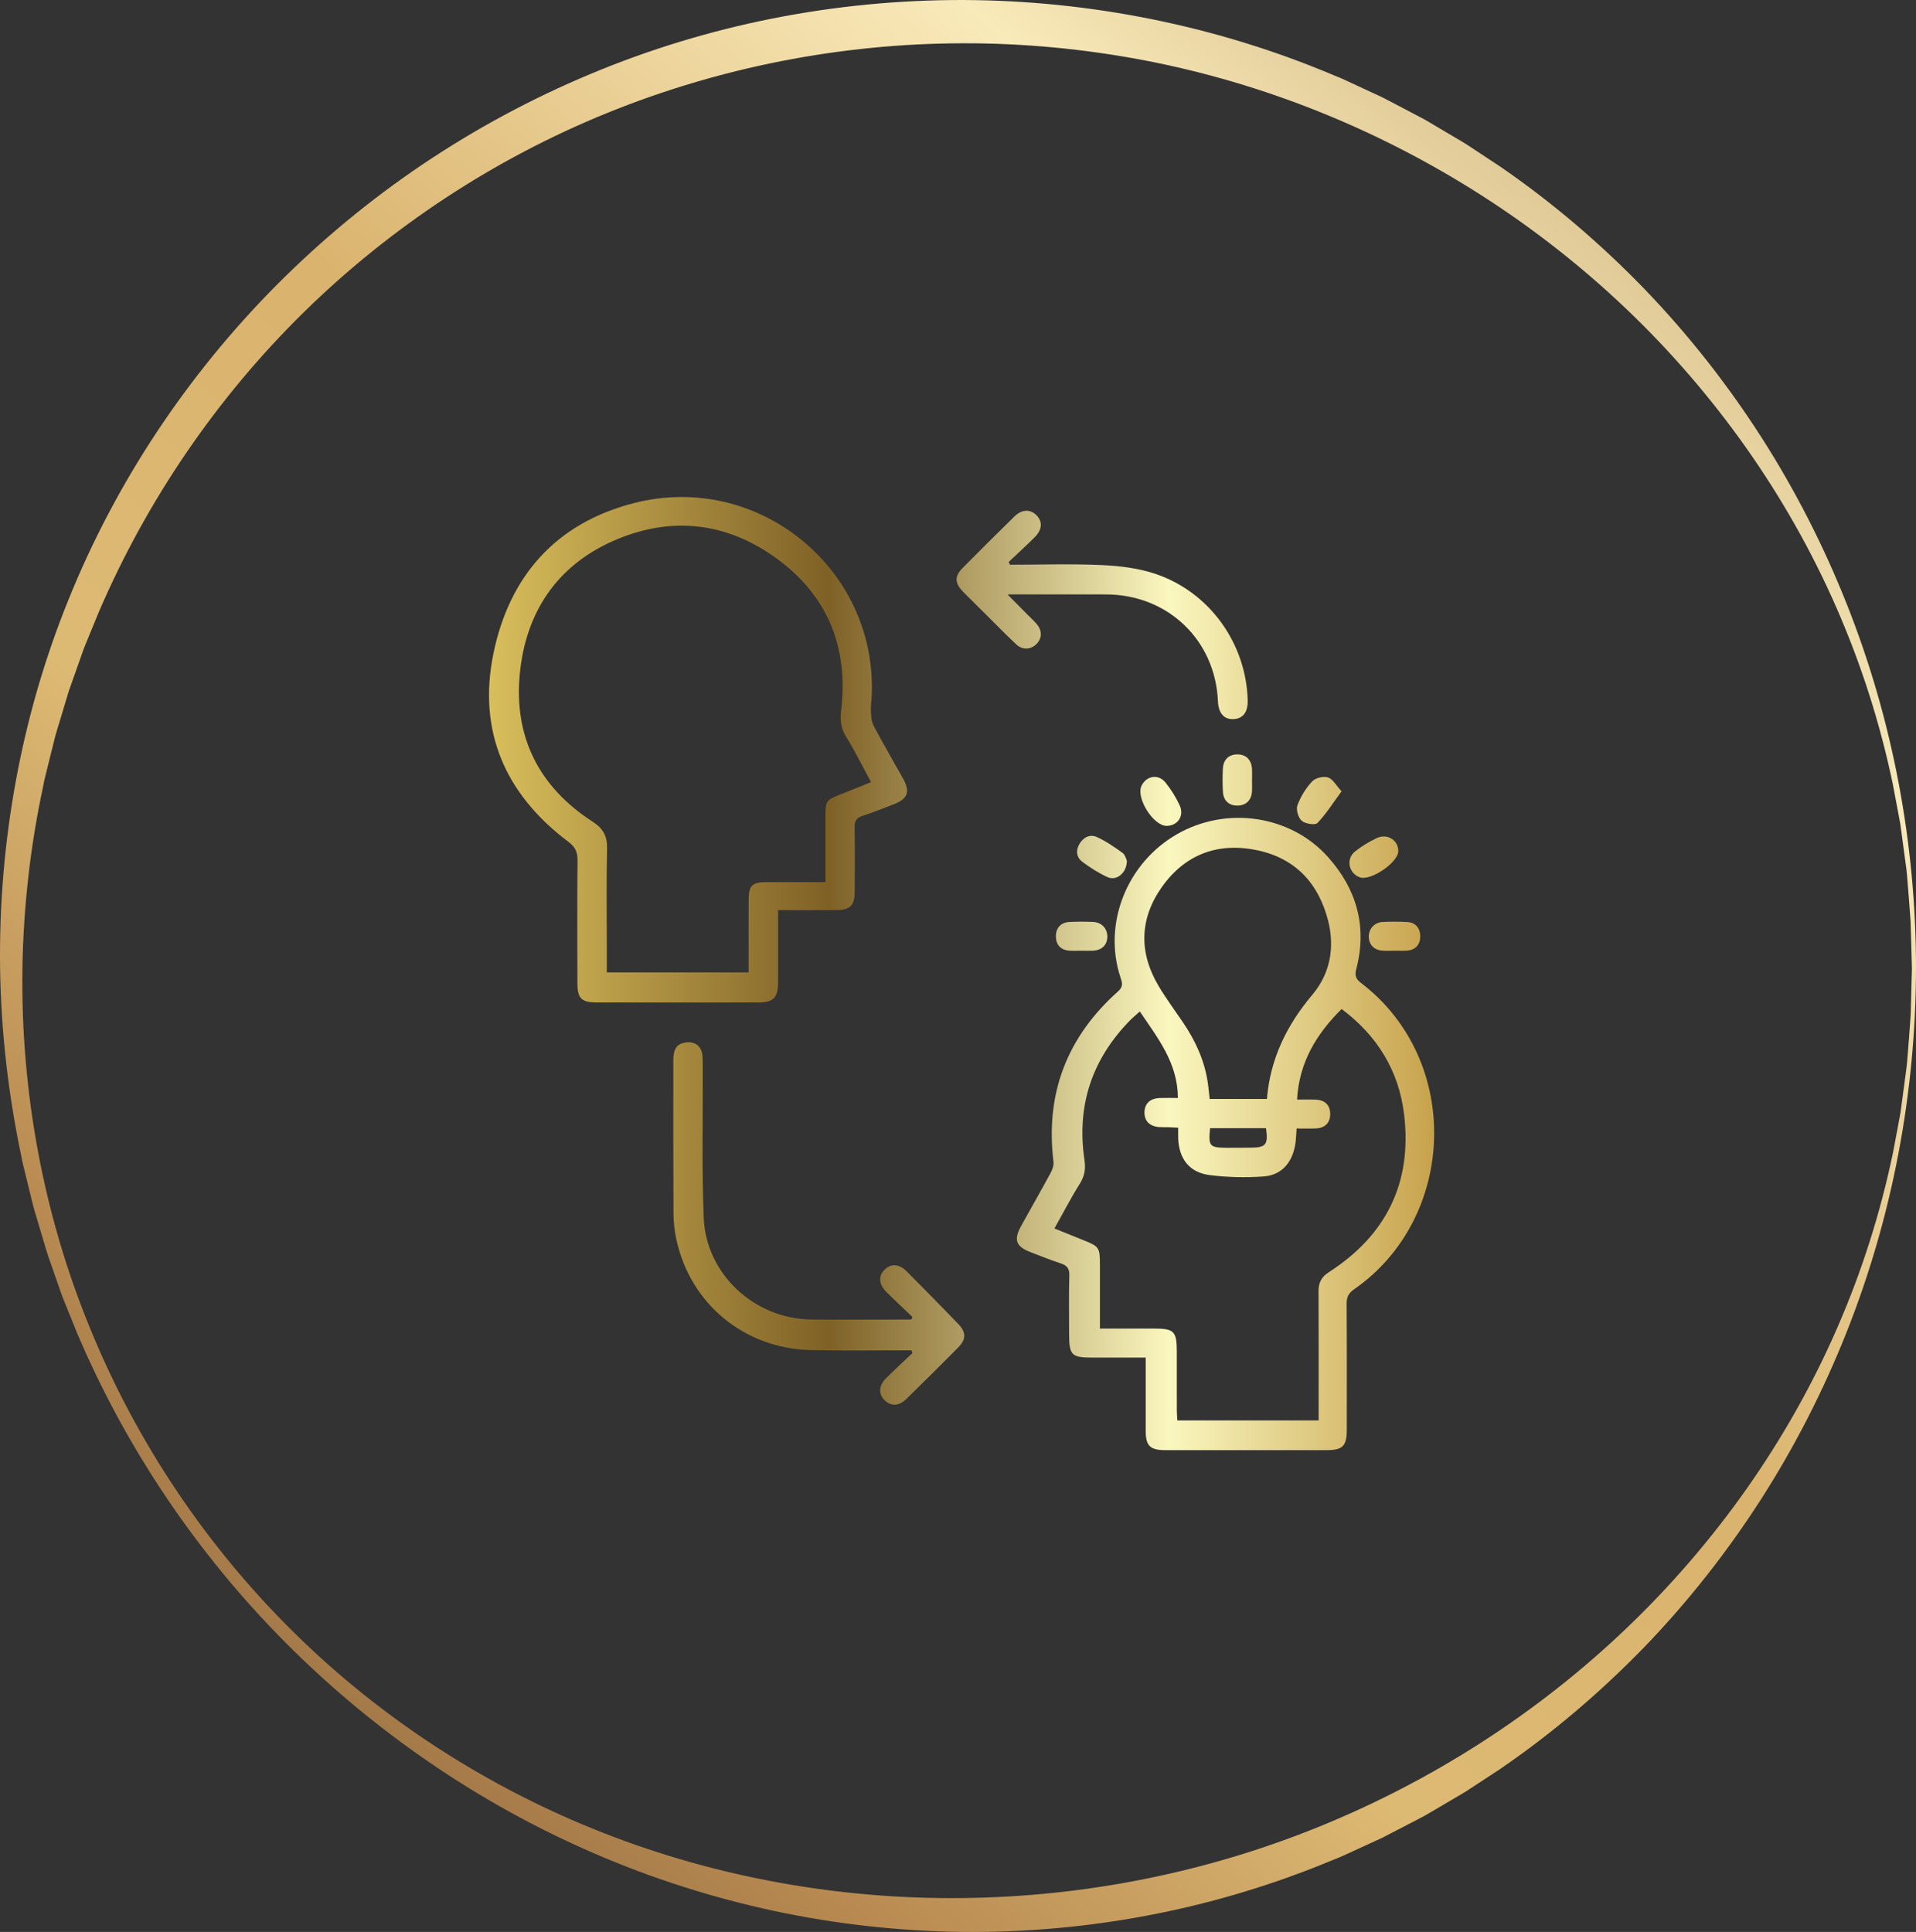 <svg xmlns="http://www.w3.org/2000/svg" width="239" height="241" viewBox="0 0 239 241" fill="none"><rect x="0" y="0" width="239" height="241" fill="#333333" stroke="none"/><g clip-path="url(#clip0_576_4514)"><path d="M239.001 120.795C238.977 136.288 236.069 151.778 230.322 166.236C227.451 173.463 223.893 180.437 219.677 187.017C215.454 193.593 210.587 199.782 205.138 205.437C199.671 211.073 193.649 216.212 187.139 220.667L184.665 222.293L183.424 223.102C183.014 223.376 182.601 223.645 182.17 223.888L179.618 225.389L178.341 226.138L177.7 226.512L177.046 226.856L174.416 228.222L173.101 228.903L172.444 229.244L171.77 229.554L169.075 230.792C168.174 231.196 167.289 231.641 166.361 231.985C159.064 235.034 151.446 237.344 143.675 238.848C135.904 240.359 127.983 241.074 120.077 241C112.174 240.902 104.284 240.029 96.574 238.383C88.864 236.73 81.33 234.323 74.122 231.203C59.695 224.977 46.586 215.936 35.585 204.878C24.585 193.809 15.722 180.667 9.629 166.323L8.534 163.615C8.178 162.708 7.779 161.818 7.477 160.89L6.514 158.132C6.203 157.208 5.847 156.3 5.596 155.356L4.762 152.554C4.495 151.616 4.179 150.692 3.969 149.741L3.275 146.901L2.929 145.482L2.759 144.77L2.62 144.052C1.021 136.41 0.126 128.613 0.011 120.795C-0.199 105.164 2.617 89.411 8.538 74.822C14.421 60.219 23.324 46.82 34.46 35.6C40.032 29.995 46.156 24.923 52.727 20.498C59.302 16.077 66.314 12.296 73.637 9.237C80.957 6.168 88.596 3.851 96.388 2.303C104.186 0.759 112.133 -0.007 120.074 4.41803e-05C135.958 0.051 151.839 3.231 166.435 9.413C167.364 9.76 168.248 10.212 169.15 10.62L171.844 11.871L172.518 12.185L173.176 12.529L174.491 13.217L177.117 14.596L177.771 14.944L178.409 15.321L179.686 16.077L182.238 17.587C182.669 17.83 183.079 18.104 183.492 18.377L184.729 19.193L187.2 20.825C193.703 25.304 199.722 30.453 205.182 36.106C210.631 41.771 215.495 47.967 219.714 54.546C223.93 61.129 227.488 68.11 230.359 75.341C236.103 89.805 239.004 105.305 239.001 120.799V120.795ZM238.492 120.795L238.33 115.011C238.204 113.089 238.035 111.167 237.886 109.244C237.855 108.762 237.781 108.287 237.72 107.808L237.527 106.374L237.14 103.508C237.106 103.268 237.079 103.029 237.042 102.793L236.91 102.081L236.645 100.661L236.11 97.822C234.534 90.278 232.182 82.902 229.098 75.857C222.94 61.753 213.864 49.012 202.799 38.477C191.724 27.938 178.659 19.601 164.554 13.938C157.502 11.109 150.185 8.947 142.726 7.521C135.266 6.104 127.675 5.379 120.08 5.399C104.891 5.433 89.739 8.397 75.681 14.117C61.623 19.834 48.704 28.339 37.866 38.979C27.032 49.626 18.315 62.404 12.313 76.373L11.232 79.01C10.88 79.894 10.483 80.761 10.188 81.664L9.239 84.352C8.931 85.253 8.578 86.136 8.328 87.057L7.504 89.789C7.24 90.703 6.925 91.603 6.718 92.534L6.03 95.306L5.688 96.692L5.518 97.387L5.383 98.088C3.783 105.538 2.922 113.153 2.797 120.795C2.58 136.072 5.379 151.454 11.222 165.662C17.014 179.888 25.771 192.926 36.741 203.721C47.711 214.526 60.911 223.021 75.193 228.62C89.478 234.232 104.813 236.943 120.074 236.774C135.338 236.606 150.524 233.584 164.629 227.837C178.731 222.097 191.778 213.72 202.843 203.158C213.902 192.602 222.974 179.857 229.132 165.743C232.216 158.695 234.565 151.316 236.134 143.768L236.669 140.929L236.933 139.506L237.066 138.794C237.103 138.555 237.13 138.315 237.164 138.079L237.547 135.212L237.737 133.779C237.798 133.3 237.872 132.825 237.903 132.342C238.052 130.42 238.218 128.498 238.34 126.576L238.492 120.792V120.795Z" fill="url(#paint0_linear_576_4514)"></path><path d="M142.908 169.355C140.631 169.355 138.503 169.355 136.375 169.355C133.622 169.355 133.359 169.09 133.359 166.3C133.359 163.9 133.312 161.501 133.385 159.101C133.41 158.228 133.086 157.856 132.309 157.6C131.038 157.181 129.792 156.68 128.539 156.197C126.722 155.5 126.417 154.662 127.375 152.931C128.593 150.727 129.849 148.545 131.047 146.328C131.276 145.905 131.466 145.363 131.409 144.906C130.375 136.421 133.096 129.346 139.47 123.667C140.146 123.065 139.984 122.585 139.768 121.93C137.548 115.236 140.548 107.656 146.821 104.061C153.021 100.508 161.003 101.684 165.68 106.94C169.245 110.944 170.551 115.595 169.191 120.845C168.985 121.646 169.074 122.081 169.759 122.607C182.482 132.313 181.66 151.997 168.909 160.832C168.208 161.318 167.97 161.825 167.976 162.661C168.014 167.892 167.999 173.123 167.995 178.357C167.995 180.384 167.488 180.898 165.5 180.898C158.773 180.901 152.05 180.901 145.324 180.898C143.469 180.898 142.917 180.353 142.914 178.515C142.905 175.529 142.914 172.539 142.914 169.358L142.908 169.355ZM131.517 153.24C132.753 153.741 133.879 154.201 135.011 154.652C137.136 155.5 137.203 155.589 137.203 157.843C137.203 160.429 137.203 163.011 137.203 165.732C139.537 165.732 141.744 165.732 143.948 165.732C146.466 165.732 146.789 166.06 146.793 168.614C146.793 171.054 146.793 173.492 146.796 175.932C146.796 176.348 146.837 176.768 146.859 177.19H164.485V175.838C164.485 170.919 164.501 166.003 164.472 161.084C164.466 160.038 164.818 159.306 165.715 158.729C172.917 154.107 176.155 147.551 175.153 139.07C174.503 133.564 171.788 129.185 167.352 125.868C164.19 129.005 162.049 132.546 161.796 137.168C162.623 137.168 163.365 137.143 164.104 137.175C165.313 137.225 165.953 137.894 165.928 139.029C165.902 140.098 165.265 140.725 164.111 140.769C163.337 140.801 162.56 140.775 161.739 140.775C161.694 141.409 161.678 141.876 161.628 142.339C161.358 144.865 159.972 146.587 157.632 146.757C155.399 146.918 153.116 146.87 150.896 146.587C148.365 146.265 147.062 144.553 146.97 142.018C146.954 141.595 146.97 141.17 146.97 140.681C146.501 140.656 146.152 140.627 145.803 140.618C145.407 140.605 145.01 140.627 144.617 140.599C143.402 140.511 142.74 139.839 142.762 138.748C142.781 137.657 143.466 137.011 144.69 136.97C145.426 136.944 146.161 136.967 146.932 136.967C146.913 132.59 144.424 129.506 142.182 126.177C141.706 126.606 141.309 126.927 140.957 127.287C136.197 132.145 134.279 137.941 135.268 144.651C135.433 145.757 135.316 146.675 134.704 147.649C133.594 149.412 132.639 151.269 131.529 153.246L131.517 153.24ZM158.035 137.093C158.444 132.086 160.502 127.889 163.698 124.096C165.925 121.453 166.518 118.206 165.668 114.857C164.488 110.203 161.59 107.057 156.791 106.057C151.92 105.042 147.81 106.59 144.941 110.638C142.131 114.602 142.036 118.846 144.55 123.046C145.48 124.597 146.561 126.057 147.576 127.555C149.092 129.796 150.214 132.205 150.633 134.895C150.747 135.623 150.81 136.358 150.896 137.093H158.035ZM157.92 140.738H150.944C150.725 142.995 150.868 143.159 153.014 143.181C154.001 143.191 154.99 143.169 155.976 143.165C157.917 143.162 158.215 142.793 157.92 140.738Z" fill="url(#paint1_linear_576_4514)"></path><path d="M97.058 113.533C97.058 116.655 97.058 119.6 97.058 122.545C97.058 124.443 96.484 125.051 94.606 125.051C87.88 125.064 81.151 125.064 74.425 125.051C72.528 125.048 72.027 124.541 72.024 122.655C72.014 117.541 71.996 112.423 72.04 107.309C72.049 106.272 71.748 105.647 70.879 104.995C62.989 99.061 59.567 91.156 61.553 81.504C63.535 71.878 69.338 65.234 79.124 62.747C94.489 58.837 109.27 70.8 108.75 86.549C108.725 87.296 108.604 88.044 108.636 88.788C108.661 89.381 108.712 90.04 108.982 90.547C110.161 92.77 111.436 94.946 112.66 97.147C113.564 98.777 113.231 99.66 111.474 100.334C110.184 100.829 108.906 101.359 107.589 101.775C106.797 102.024 106.591 102.447 106.603 103.235C106.651 105.909 106.632 108.586 106.616 111.263C106.606 112.956 106.042 113.517 104.32 113.53C101.951 113.552 99.582 113.536 97.058 113.536V113.533ZM108.655 97.569C107.567 95.57 106.632 93.662 105.515 91.862C104.862 90.809 104.783 89.819 104.922 88.636C105.833 80.959 103.384 74.533 97.14 69.863C90.772 65.102 83.666 64.285 76.419 67.511C69.373 70.648 65.583 76.488 64.844 84.011C64.071 91.878 67.194 98.143 73.898 102.482C75.221 103.336 75.76 104.279 75.725 105.843C75.63 109.97 75.693 114.104 75.693 118.234C75.693 119.247 75.693 120.259 75.693 121.302H93.382C93.382 120.795 93.382 120.369 93.382 119.94C93.382 117.345 93.37 114.747 93.389 112.152C93.401 110.484 93.871 110.043 95.504 110.043C97.403 110.043 99.303 110.043 101.199 110.043C101.77 110.043 102.344 110.043 102.969 110.043C102.969 107.211 102.969 104.578 102.969 101.946C102.969 99.88 103.007 99.83 104.884 99.079C106.089 98.597 107.295 98.115 108.655 97.569Z" fill="url(#paint2_linear_576_4514)"></path><path d="M113.821 164.288C112.74 163.254 111.643 162.238 110.58 161.182C109.616 160.224 109.543 159.174 110.333 158.392C111.145 157.584 112.166 157.651 113.139 158.634C115.277 160.791 117.408 162.954 119.517 165.139C120.544 166.202 120.541 167.066 119.507 168.109C117.37 170.266 115.217 172.407 113.044 174.529C112.125 175.428 111.113 175.447 110.33 174.661C109.569 173.898 109.603 172.855 110.504 171.95C111.582 170.865 112.714 169.834 113.824 168.781L113.685 168.45C113.279 168.45 112.87 168.45 112.464 168.45C108.668 168.444 104.869 168.513 101.076 168.415C92.815 168.201 86.114 162.645 84.37 154.624C84.138 153.555 84.015 152.445 84.012 151.351C83.977 144.982 83.989 138.609 83.993 132.24C83.993 130.846 84.427 130.225 85.47 130.055C86.65 129.86 87.513 130.471 87.617 131.657C87.687 132.439 87.655 133.227 87.659 134.015C87.687 139.99 87.538 145.975 87.785 151.944C88.074 158.928 94.106 164.509 101.13 164.594C105.31 164.644 109.489 164.603 113.669 164.603L113.821 164.297V164.288Z" fill="url(#paint3_linear_576_4514)"></path><path d="M125.996 70.446C129.823 70.446 133.657 70.317 137.475 70.493C139.737 70.598 142.077 70.885 144.202 71.613C150.925 73.912 155.44 80.296 155.637 87.34C155.678 88.813 155.085 89.623 153.912 89.702C152.694 89.784 151.99 88.989 151.924 87.466C151.591 79.833 145.67 74.173 137.973 74.151C133.981 74.138 129.988 74.151 125.675 74.151C126.623 75.11 127.397 75.892 128.171 76.677C128.558 77.068 128.973 77.437 129.329 77.859C130.039 78.701 129.985 79.685 129.237 80.388C128.539 81.047 127.534 81.1 126.773 80.391C125.475 79.18 124.242 77.903 122.983 76.655C122.032 75.712 121.067 74.775 120.132 73.817C119.079 72.735 119.047 71.894 120.075 70.853C122.209 68.693 124.366 66.555 126.535 64.43C127.451 63.532 128.485 63.491 129.259 64.244C130.074 65.039 130.026 66.064 129.056 67.028C128 68.078 126.896 69.084 125.815 70.109C125.875 70.222 125.932 70.336 125.992 70.449L125.996 70.446Z" fill="url(#paint4_linear_576_4514)"></path><path d="M140.564 107.353C140.571 108.901 139.267 109.932 138.145 109.415C137.047 108.911 136.001 108.248 135.03 107.523C134.298 106.978 134.152 106.136 134.634 105.303C135.126 104.452 135.95 104.017 136.832 104.421C137.964 104.938 139.01 105.663 140.025 106.394C140.358 106.634 140.469 107.173 140.564 107.35V107.353Z" fill="url(#paint5_linear_576_4514)"></path><path d="M167.348 98.71C166.254 100.195 165.414 101.548 164.329 102.671C164.044 102.967 162.807 102.768 162.373 102.387C161.935 102.002 161.643 100.993 161.84 100.457C162.236 99.376 162.89 98.326 163.676 97.478C164.079 97.042 165.081 96.796 165.649 96.979C166.254 97.175 166.663 97.969 167.352 98.713L167.348 98.71Z" fill="url(#paint6_linear_576_4514)"></path><path d="M145.524 103.024C143.859 103.024 141.671 99.53 142.391 98.026C142.993 96.768 144.484 96.506 145.378 97.613C146.085 98.487 146.697 99.47 147.164 100.492C147.753 101.788 146.884 103.024 145.524 103.024Z" fill="url(#paint7_linear_576_4514)"></path><path d="M174.417 106.205C174.379 107.611 170.983 109.913 169.638 109.447C168.233 108.958 167.853 107.151 169.029 106.215C169.854 105.556 170.786 104.994 171.744 104.544C173.069 103.922 174.455 104.834 174.42 106.205H174.417Z" fill="url(#paint8_linear_576_4514)"></path><path d="M156.173 97.263C156.173 97.774 156.205 98.285 156.167 98.792C156.084 99.836 155.428 100.457 154.416 100.492C153.351 100.527 152.621 99.915 152.551 98.808C152.488 97.834 152.491 96.847 152.542 95.869C152.602 94.747 153.297 94.11 154.343 94.107C155.44 94.104 156.119 94.785 156.176 95.97C156.198 96.399 156.179 96.831 156.179 97.263C156.179 97.263 156.176 97.263 156.173 97.263Z" fill="url(#paint9_linear_576_4514)"></path><path d="M134.91 118.597C134.399 118.597 133.886 118.628 133.375 118.59C132.313 118.508 131.726 117.868 131.71 116.837C131.694 115.765 132.322 115.059 133.423 115.009C134.406 114.964 135.392 114.961 136.372 115.009C137.428 115.062 138.132 115.841 138.126 116.844C138.119 117.878 137.456 118.534 136.324 118.597C135.855 118.622 135.379 118.6 134.907 118.6C134.907 118.6 134.907 118.597 134.907 118.594L134.91 118.597Z" fill="url(#paint10_linear_576_4514)"></path><path d="M173.897 118.6C173.425 118.6 172.952 118.625 172.483 118.594C171.427 118.524 170.78 117.878 170.742 116.897C170.704 115.913 171.417 115.075 172.448 115.015C173.466 114.958 174.493 114.961 175.514 115.015C176.558 115.068 177.151 115.753 177.16 116.784C177.17 117.818 176.589 118.493 175.549 118.584C175.004 118.631 174.449 118.594 173.9 118.594C173.9 118.594 173.9 118.6 173.9 118.603L173.897 118.6Z" fill="url(#paint11_linear_576_4514)"></path></g><defs><linearGradient id="paint0_linear_576_4514" x1="239.001" y1="0" x2="18.21" y2="256.67" gradientUnits="userSpaceOnUse"><stop stop-color="#B7945B"></stop><stop offset="0.229" stop-color="#F9EABA"></stop><stop offset="0.458" stop-color="#DAB36E"></stop><stop offset="0.63" stop-color="#DDBA74"></stop><stop offset="0.786" stop-color="#B98B52"></stop><stop offset="1" stop-color="#755333"></stop></linearGradient><linearGradient id="paint1_linear_576_4514" x1="61" y1="121.442" x2="178.893" y2="121.442" gradientUnits="userSpaceOnUse"><stop stop-color="#D9BE5C"></stop><stop offset="0.36" stop-color="#7F6126"></stop><stop offset="0.72" stop-color="#FAF7BF"></stop><stop offset="1" stop-color="#C7A24C"></stop></linearGradient><linearGradient id="paint2_linear_576_4514" x1="61" y1="121.442" x2="178.893" y2="121.442" gradientUnits="userSpaceOnUse"><stop stop-color="#D9BE5C"></stop><stop offset="0.36" stop-color="#7F6126"></stop><stop offset="0.72" stop-color="#FAF7BF"></stop><stop offset="1" stop-color="#C7A24C"></stop></linearGradient><linearGradient id="paint3_linear_576_4514" x1="61" y1="121.442" x2="178.893" y2="121.442" gradientUnits="userSpaceOnUse"><stop stop-color="#D9BE5C"></stop><stop offset="0.36" stop-color="#7F6126"></stop><stop offset="0.72" stop-color="#FAF7BF"></stop><stop offset="1" stop-color="#C7A24C"></stop></linearGradient><linearGradient id="paint4_linear_576_4514" x1="61" y1="121.442" x2="178.893" y2="121.442" gradientUnits="userSpaceOnUse"><stop stop-color="#D9BE5C"></stop><stop offset="0.36" stop-color="#7F6126"></stop><stop offset="0.72" stop-color="#FAF7BF"></stop><stop offset="1" stop-color="#C7A24C"></stop></linearGradient><linearGradient id="paint5_linear_576_4514" x1="61" y1="121.442" x2="178.893" y2="121.442" gradientUnits="userSpaceOnUse"><stop stop-color="#D9BE5C"></stop><stop offset="0.36" stop-color="#7F6126"></stop><stop offset="0.72" stop-color="#FAF7BF"></stop><stop offset="1" stop-color="#C7A24C"></stop></linearGradient><linearGradient id="paint6_linear_576_4514" x1="61" y1="121.442" x2="178.893" y2="121.442" gradientUnits="userSpaceOnUse"><stop stop-color="#D9BE5C"></stop><stop offset="0.36" stop-color="#7F6126"></stop><stop offset="0.72" stop-color="#FAF7BF"></stop><stop offset="1" stop-color="#C7A24C"></stop></linearGradient><linearGradient id="paint7_linear_576_4514" x1="61" y1="121.442" x2="178.893" y2="121.442" gradientUnits="userSpaceOnUse"><stop stop-color="#D9BE5C"></stop><stop offset="0.36" stop-color="#7F6126"></stop><stop offset="0.72" stop-color="#FAF7BF"></stop><stop offset="1" stop-color="#C7A24C"></stop></linearGradient><linearGradient id="paint8_linear_576_4514" x1="61" y1="121.442" x2="178.893" y2="121.442" gradientUnits="userSpaceOnUse"><stop stop-color="#D9BE5C"></stop><stop offset="0.36" stop-color="#7F6126"></stop><stop offset="0.72" stop-color="#FAF7BF"></stop><stop offset="1" stop-color="#C7A24C"></stop></linearGradient><linearGradient id="paint9_linear_576_4514" x1="61" y1="121.442" x2="178.893" y2="121.442" gradientUnits="userSpaceOnUse"><stop stop-color="#D9BE5C"></stop><stop offset="0.36" stop-color="#7F6126"></stop><stop offset="0.72" stop-color="#FAF7BF"></stop><stop offset="1" stop-color="#C7A24C"></stop></linearGradient><linearGradient id="paint10_linear_576_4514" x1="61" y1="121.442" x2="178.893" y2="121.442" gradientUnits="userSpaceOnUse"><stop stop-color="#D9BE5C"></stop><stop offset="0.36" stop-color="#7F6126"></stop><stop offset="0.72" stop-color="#FAF7BF"></stop><stop offset="1" stop-color="#C7A24C"></stop></linearGradient><linearGradient id="paint11_linear_576_4514" x1="61" y1="121.442" x2="178.893" y2="121.442" gradientUnits="userSpaceOnUse"><stop stop-color="#D9BE5C"></stop><stop offset="0.36" stop-color="#7F6126"></stop><stop offset="0.72" stop-color="#FAF7BF"></stop><stop offset="1" stop-color="#C7A24C"></stop></linearGradient><clipPath id="clip0_576_4514"><rect width="239" height="241" fill="white"></rect></clipPath></defs></svg>
